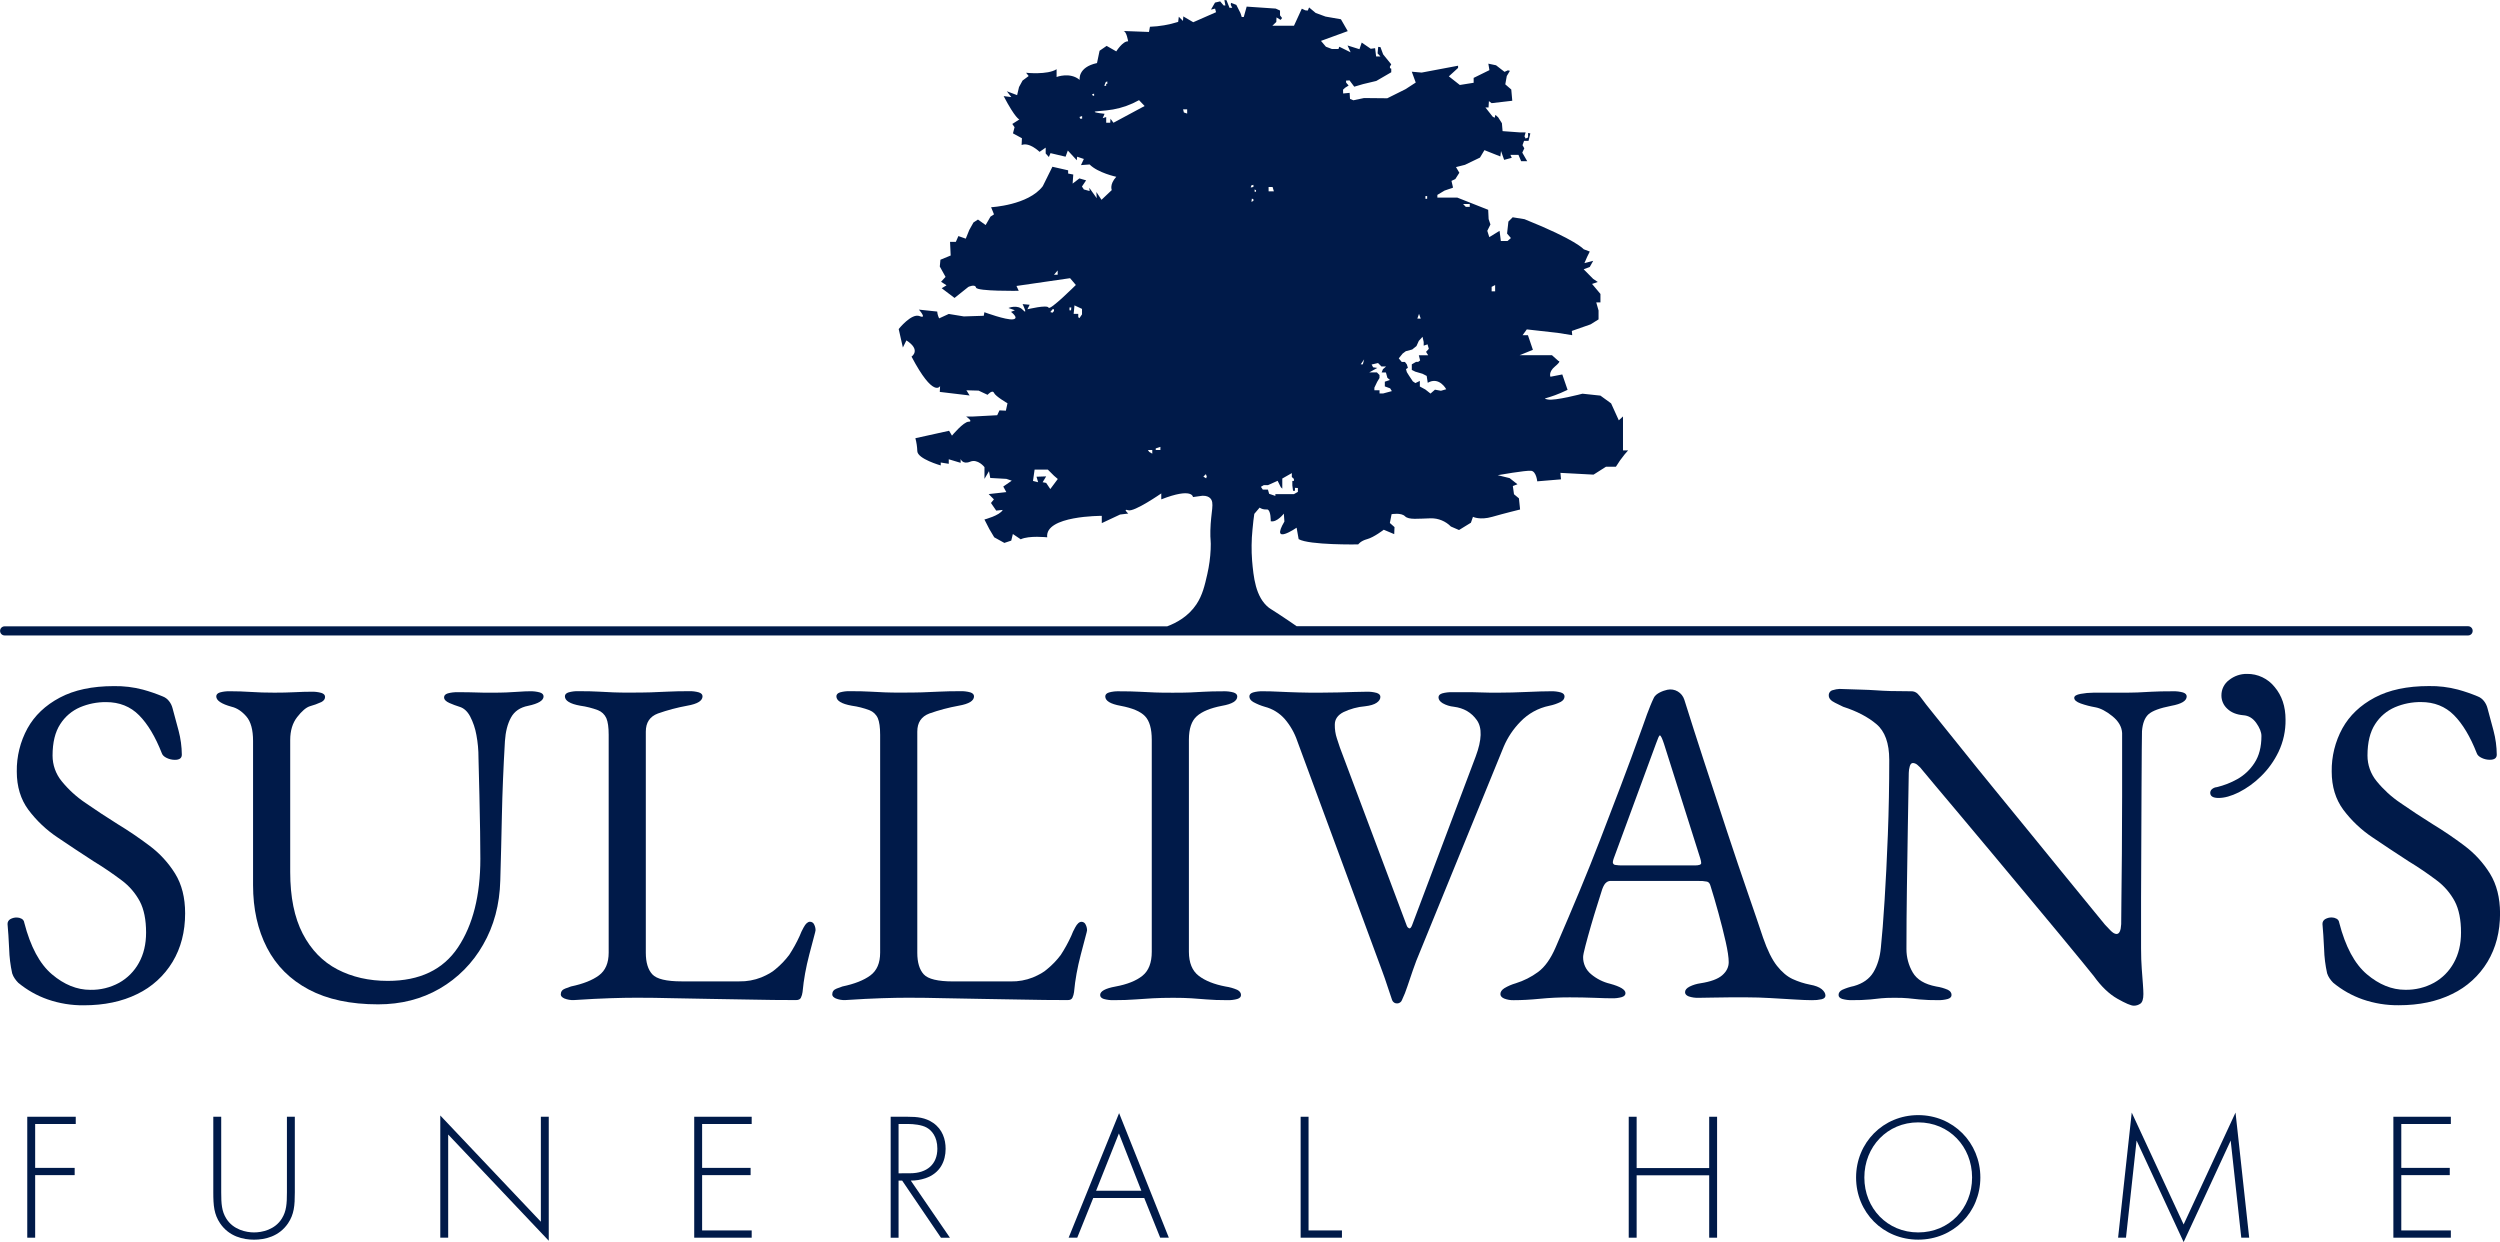 <svg width="157" height="78" viewBox="0 0 157 78" fill="none" xmlns="http://www.w3.org/2000/svg">
<g clip-path="url(#clip0_90_1358)">
<path d="M9.388 53.111C8.735 52.62 8.069 52.167 7.388 51.754C6.667 51.302 5.996 50.86 5.374 50.428C4.808 50.049 4.301 49.587 3.871 49.056C3.501 48.605 3.3 48.036 3.301 47.45C3.301 46.625 3.462 45.967 3.784 45.475C4.083 45.004 4.516 44.636 5.025 44.417C5.543 44.198 6.099 44.088 6.66 44.092C7.497 44.092 8.188 44.367 8.733 44.917C9.278 45.467 9.755 46.263 10.164 47.306C10.203 47.423 10.305 47.522 10.47 47.6C10.63 47.677 10.805 47.718 10.982 47.718C11.274 47.718 11.419 47.609 11.419 47.392C11.414 46.885 11.346 46.38 11.216 45.889C11.079 45.359 10.952 44.888 10.835 44.474C10.794 44.313 10.72 44.162 10.617 44.032C10.515 43.899 10.378 43.796 10.222 43.737C9.818 43.568 9.404 43.425 8.982 43.31C8.386 43.152 7.772 43.078 7.156 43.088C5.795 43.088 4.661 43.329 3.755 43.811C2.849 44.292 2.172 44.936 1.725 45.742C1.272 46.572 1.04 47.507 1.054 48.455C1.054 49.398 1.297 50.199 1.784 50.857C2.295 51.538 2.917 52.127 3.623 52.596C4.363 53.097 5.112 53.593 5.872 54.085C6.485 54.458 7.079 54.861 7.653 55.294C8.119 55.642 8.504 56.09 8.78 56.605C9.043 57.107 9.174 57.761 9.174 58.566C9.174 59.294 9.023 59.927 8.722 60.468C8.433 60.995 8.003 61.429 7.481 61.72C6.925 62.023 6.302 62.175 5.67 62.162C4.833 62.162 4.03 61.837 3.262 61.186C2.493 60.536 1.914 59.455 1.524 57.944C1.518 57.891 1.499 57.84 1.468 57.796C1.438 57.752 1.397 57.717 1.349 57.693C1.259 57.645 1.159 57.62 1.057 57.619C0.914 57.616 0.773 57.652 0.648 57.722C0.594 57.752 0.548 57.797 0.517 57.852C0.486 57.907 0.471 57.969 0.474 58.032C0.512 58.444 0.546 58.965 0.575 59.595C0.59 60.111 0.654 60.624 0.765 61.127C0.802 61.243 0.857 61.353 0.926 61.452C0.991 61.547 1.064 61.636 1.145 61.718C1.696 62.174 2.323 62.529 2.997 62.764C3.725 63.016 4.491 63.141 5.26 63.133C6.545 63.133 7.664 62.897 8.618 62.426C9.537 61.985 10.308 61.283 10.837 60.407C11.363 59.531 11.626 58.514 11.626 57.355C11.626 56.372 11.416 55.542 10.998 54.864C10.575 54.183 10.029 53.588 9.388 53.111Z" fill="#001A49"/>
<path d="M30.337 59.331C31.019 58.152 31.379 56.806 31.418 55.292C31.457 53.937 31.492 52.561 31.52 51.165C31.549 49.769 31.612 48.226 31.71 46.536C31.749 45.947 31.875 45.455 32.09 45.062C32.304 44.669 32.664 44.423 33.17 44.325C33.814 44.188 34.136 43.991 34.136 43.735C34.136 43.618 34.056 43.534 33.903 43.485C33.703 43.431 33.497 43.406 33.29 43.411C33.075 43.411 32.842 43.422 32.589 43.441C32.336 43.459 32.073 43.475 31.801 43.485C31.529 43.496 31.237 43.5 30.925 43.5C30.496 43.5 30.137 43.5 29.845 43.485C29.552 43.471 29.182 43.471 28.735 43.471C28.529 43.465 28.322 43.49 28.122 43.544C27.966 43.593 27.888 43.676 27.888 43.794C27.888 43.932 28 44.05 28.224 44.149C28.428 44.239 28.638 44.318 28.851 44.384C29.125 44.463 29.349 44.665 29.523 44.988C29.713 45.354 29.846 45.747 29.917 46.153C30.007 46.629 30.051 47.113 30.049 47.597C30.067 48.345 30.087 49.127 30.107 49.941C30.128 50.756 30.142 51.518 30.151 52.226C30.16 52.931 30.165 53.5 30.166 53.934C30.166 56.234 29.699 58.087 28.764 59.492C27.83 60.896 26.36 61.599 24.355 61.6C23.167 61.6 22.112 61.359 21.187 60.877C20.263 60.395 19.538 59.648 19.012 58.637C18.487 57.624 18.225 56.332 18.225 54.76V46.477C18.225 45.888 18.37 45.407 18.662 45.033C18.954 44.659 19.216 44.433 19.451 44.355C19.701 44.287 19.945 44.198 20.18 44.09C20.336 44.008 20.414 43.903 20.414 43.764C20.414 43.646 20.334 43.563 20.18 43.514C19.981 43.459 19.774 43.434 19.567 43.44C19.256 43.44 18.901 43.45 18.502 43.47C18.103 43.49 17.679 43.5 17.231 43.499C16.687 43.499 16.195 43.484 15.757 43.454C15.319 43.425 14.876 43.41 14.429 43.41C14.222 43.405 14.015 43.43 13.815 43.484C13.66 43.533 13.581 43.617 13.581 43.734C13.581 43.991 13.904 44.208 14.548 44.385C14.879 44.464 15.185 44.665 15.468 44.989C15.751 45.313 15.892 45.828 15.892 46.534V55.585C15.892 57.079 16.184 58.391 16.767 59.521C17.351 60.651 18.227 61.525 19.396 62.145C20.563 62.764 22.013 63.073 23.746 63.073C25.186 63.073 26.475 62.744 27.612 62.086C28.747 61.429 29.688 60.478 30.337 59.331Z" fill="#001A49"/>
<path d="M50.864 57.886C50.728 57.886 50.596 58.004 50.47 58.239C50.373 58.41 50.29 58.587 50.221 58.77C50.033 59.185 49.813 59.584 49.564 59.965C49.314 60.298 49.025 60.6 48.703 60.864C48.508 61.041 48.211 61.213 47.812 61.38C47.371 61.554 46.9 61.64 46.426 61.63H42.805C41.851 61.63 41.238 61.483 40.966 61.188C40.694 60.893 40.557 60.441 40.557 59.831V45.946C40.557 45.377 40.81 44.997 41.316 44.807C41.915 44.596 42.53 44.433 43.155 44.319C43.487 44.261 43.73 44.182 43.885 44.084C44.04 43.986 44.118 43.868 44.119 43.73C44.119 43.613 44.038 43.529 43.885 43.48C43.685 43.425 43.479 43.4 43.272 43.406C42.747 43.406 42.298 43.417 41.929 43.435C41.56 43.454 41.199 43.469 40.849 43.48C40.499 43.491 40.08 43.495 39.593 43.495C39.165 43.495 38.804 43.495 38.513 43.48C38.221 43.465 37.914 43.456 37.593 43.435C37.272 43.415 36.849 43.406 36.323 43.406C36.116 43.4 35.909 43.425 35.71 43.48C35.553 43.529 35.476 43.613 35.476 43.73C35.476 44.006 35.798 44.203 36.443 44.319C36.822 44.371 37.194 44.465 37.553 44.6C37.786 44.691 37.975 44.871 38.078 45.101C38.176 45.327 38.225 45.676 38.225 46.148V59.826C38.225 60.477 38.02 60.953 37.611 61.256C37.202 61.559 36.617 61.79 35.859 61.949C35.801 61.969 35.679 62.013 35.494 62.082C35.309 62.151 35.217 62.273 35.217 62.451C35.217 62.549 35.29 62.632 35.436 62.701C35.626 62.778 35.83 62.813 36.034 62.805C36.947 62.745 37.711 62.706 38.326 62.687C38.941 62.667 39.491 62.657 39.976 62.657C40.715 62.657 41.465 62.667 42.224 62.687C42.983 62.707 43.777 62.721 44.604 62.731C45.431 62.74 46.292 62.755 47.188 62.775C48.084 62.795 49.018 62.805 49.991 62.805C50.147 62.805 50.249 62.755 50.297 62.657C50.35 62.545 50.385 62.426 50.4 62.303C50.439 61.891 50.493 61.498 50.561 61.123C50.628 60.751 50.716 60.357 50.823 59.945C50.93 59.533 51.052 59.07 51.188 58.562C51.189 58.537 51.194 58.512 51.203 58.488C51.211 58.465 51.216 58.44 51.217 58.415C51.216 58.292 51.186 58.171 51.13 58.061C51.108 58.008 51.071 57.963 51.024 57.932C50.976 57.901 50.92 57.884 50.864 57.886Z" fill="#001A49"/>
<path d="M67.347 62.661C67.399 62.55 67.433 62.43 67.449 62.308C67.487 61.896 67.541 61.502 67.61 61.128C67.678 60.756 67.765 60.362 67.873 59.95C67.98 59.538 68.101 59.075 68.237 58.567C68.239 58.542 68.244 58.517 68.253 58.493C68.261 58.47 68.266 58.445 68.267 58.42C68.266 58.297 68.236 58.176 68.179 58.066C68.158 58.014 68.122 57.968 68.075 57.937C68.028 57.905 67.973 57.889 67.917 57.889C67.78 57.889 67.648 58.007 67.522 58.243C67.426 58.413 67.343 58.59 67.274 58.774C67.085 59.188 66.866 59.587 66.618 59.968C66.368 60.302 66.078 60.604 65.756 60.867C65.561 61.044 65.264 61.216 64.865 61.383C64.424 61.558 63.953 61.643 63.478 61.633H59.853C58.9 61.633 58.286 61.486 58.014 61.191C57.742 60.896 57.606 60.444 57.606 59.834V45.946C57.606 45.377 57.859 44.997 58.365 44.807C58.964 44.596 59.579 44.432 60.205 44.319C60.535 44.261 60.778 44.182 60.934 44.084C61.091 43.986 61.169 43.868 61.168 43.73C61.168 43.613 61.087 43.529 60.934 43.48C60.735 43.425 60.528 43.401 60.321 43.406C59.795 43.406 59.347 43.417 58.978 43.435C58.608 43.454 58.248 43.469 57.898 43.48C57.547 43.491 57.128 43.495 56.642 43.495C56.214 43.495 55.854 43.495 55.561 43.48C55.269 43.465 54.963 43.456 54.642 43.435C54.322 43.415 53.897 43.406 53.372 43.406C53.165 43.4 52.958 43.425 52.758 43.48C52.603 43.529 52.525 43.613 52.525 43.73C52.525 44.006 52.847 44.203 53.492 44.319C53.871 44.371 54.243 44.465 54.601 44.6C54.835 44.691 55.024 44.87 55.127 45.101C55.224 45.327 55.273 45.676 55.273 46.148V59.826C55.273 60.477 55.069 60.953 54.66 61.256C54.251 61.559 53.667 61.79 52.908 61.949C52.849 61.969 52.727 62.013 52.543 62.082C52.359 62.151 52.265 62.273 52.265 62.451C52.265 62.549 52.338 62.632 52.484 62.701C52.674 62.778 52.878 62.813 53.083 62.805C53.996 62.745 54.76 62.706 55.375 62.687C55.991 62.667 56.541 62.657 57.025 62.657C57.765 62.657 58.514 62.667 59.273 62.687C60.033 62.707 60.826 62.721 61.653 62.731C62.48 62.74 63.342 62.755 64.237 62.775C65.132 62.795 66.067 62.805 67.04 62.805C67.196 62.809 67.297 62.76 67.347 62.661Z" fill="#001A49"/>
<path d="M77.698 62.161C77.465 62.06 77.219 61.99 76.968 61.954C76.247 61.817 75.683 61.591 75.276 61.277C74.869 60.962 74.665 60.461 74.663 59.773V46.451C74.663 45.763 74.829 45.272 75.159 44.977C75.49 44.682 76.016 44.465 76.736 44.326C77.067 44.268 77.31 44.189 77.466 44.091C77.623 43.993 77.701 43.875 77.7 43.737C77.7 43.62 77.62 43.536 77.466 43.487C77.267 43.432 77.06 43.407 76.853 43.413C76.328 43.413 75.909 43.423 75.598 43.442C75.287 43.461 74.993 43.476 74.721 43.487C74.449 43.498 74.099 43.502 73.674 43.502C73.225 43.502 72.846 43.502 72.535 43.487C72.224 43.472 71.897 43.462 71.557 43.442C71.217 43.422 70.783 43.413 70.258 43.413C70.051 43.407 69.844 43.432 69.645 43.487C69.488 43.536 69.411 43.62 69.411 43.737C69.411 44.013 69.733 44.21 70.378 44.326C71.117 44.465 71.627 44.681 71.908 44.977C72.189 45.272 72.33 45.764 72.331 46.451V59.773C72.331 60.461 72.136 60.962 71.747 61.277C71.358 61.591 70.794 61.817 70.055 61.954C69.411 62.072 69.089 62.249 69.089 62.485C69.089 62.603 69.169 62.687 69.323 62.736C69.522 62.791 69.729 62.816 69.936 62.81C70.461 62.81 70.913 62.795 71.294 62.765C71.673 62.736 72.042 62.711 72.403 62.692C72.764 62.673 73.186 62.662 73.673 62.662C74.121 62.662 74.5 62.672 74.811 62.692C75.123 62.711 75.449 62.736 75.79 62.765C76.132 62.794 76.564 62.81 77.089 62.81C77.296 62.815 77.503 62.791 77.703 62.736C77.858 62.687 77.936 62.603 77.936 62.485C77.933 62.348 77.853 62.239 77.698 62.161Z" fill="#001A49"/>
<path d="M95.479 45.327C95.968 44.815 96.599 44.465 97.289 44.324C97.543 44.274 97.788 44.19 98.02 44.075C98.175 43.986 98.253 43.873 98.253 43.735C98.253 43.617 98.172 43.534 98.02 43.485C97.82 43.43 97.613 43.405 97.406 43.411C97.037 43.411 96.531 43.426 95.888 43.455C95.245 43.484 94.641 43.499 94.078 43.5C93.708 43.5 93.353 43.5 93.012 43.485C92.671 43.47 92.345 43.47 92.034 43.47H91.184C90.977 43.465 90.77 43.489 90.57 43.544C90.415 43.593 90.338 43.676 90.338 43.794C90.338 43.931 90.424 44.055 90.6 44.163C90.816 44.285 91.055 44.36 91.301 44.384C91.924 44.463 92.406 44.743 92.746 45.225C93.087 45.706 93.062 46.468 92.673 47.509L88.672 58.122C88.614 58.26 88.556 58.319 88.498 58.299C88.465 58.285 88.435 58.265 88.41 58.24C88.385 58.215 88.365 58.185 88.352 58.152L84.147 46.949C84.107 46.811 84.045 46.624 83.957 46.374C83.864 46.094 83.82 45.8 83.826 45.504C83.826 45.17 84.006 44.91 84.366 44.723C84.793 44.518 85.253 44.393 85.724 44.354C86.054 44.315 86.298 44.242 86.454 44.133C86.61 44.025 86.688 43.902 86.688 43.765C86.688 43.647 86.607 43.564 86.454 43.514C86.254 43.46 86.048 43.435 85.841 43.44C85.646 43.44 85.388 43.445 85.067 43.455C84.745 43.465 84.395 43.474 84.02 43.485C83.644 43.495 83.255 43.5 82.866 43.5C82.418 43.5 81.98 43.5 81.552 43.485C81.124 43.47 80.72 43.461 80.344 43.44C79.968 43.42 79.619 43.411 79.307 43.411C79.1 43.405 78.894 43.43 78.694 43.485C78.538 43.534 78.461 43.617 78.461 43.735C78.461 43.873 78.541 43.991 78.709 44.089C78.936 44.213 79.176 44.312 79.424 44.384C79.909 44.508 80.346 44.775 80.68 45.151C81.028 45.556 81.296 46.025 81.468 46.533L86.812 61.01C86.908 61.266 87.016 61.576 87.134 61.94C87.251 62.303 87.348 62.591 87.426 62.809C87.451 62.874 87.496 62.929 87.554 62.966C87.612 63.003 87.68 63.02 87.749 63.015C87.811 63.014 87.872 62.993 87.923 62.957C87.977 62.922 88.019 62.87 88.04 62.809C88.177 62.523 88.294 62.227 88.391 61.925C88.508 61.571 88.62 61.241 88.726 60.937C88.833 60.633 88.906 60.432 88.945 60.333L94.434 46.889C94.682 46.307 95.037 45.777 95.479 45.327Z" fill="#001A49"/>
<path d="M114.4 62.117C114.243 61.989 114 61.896 113.67 61.837C113.292 61.763 112.925 61.644 112.575 61.483C112.234 61.325 111.908 61.051 111.596 60.658C111.285 60.264 110.993 59.675 110.721 58.889C110.487 58.184 110.171 57.255 109.772 56.103C109.373 54.951 108.935 53.654 108.458 52.211C107.981 50.767 107.489 49.268 106.983 47.715C106.566 46.437 106.164 45.179 105.775 43.941C105.706 43.723 105.559 43.538 105.363 43.423C105.167 43.307 104.936 43.269 104.714 43.316C104.439 43.374 103.995 43.548 103.87 43.804C103.576 44.397 103.234 45.414 103.16 45.623C102.673 46.979 102.211 48.232 101.773 49.383C101.335 50.533 100.911 51.639 100.503 52.699C100.094 53.761 99.661 54.842 99.203 55.942C98.746 57.042 98.245 58.221 97.7 59.48C97.388 60.207 97.019 60.728 96.59 61.042C96.165 61.355 95.691 61.594 95.188 61.75C94.938 61.822 94.698 61.925 94.474 62.059C94.308 62.167 94.225 62.29 94.225 62.428C94.225 62.545 94.303 62.639 94.459 62.708C94.655 62.784 94.863 62.819 95.072 62.811C95.559 62.811 96.104 62.782 96.707 62.723C97.31 62.663 97.933 62.634 98.576 62.634C99.121 62.634 99.637 62.644 100.123 62.663C100.609 62.683 100.979 62.693 101.233 62.693C101.44 62.699 101.646 62.674 101.846 62.619C102.002 62.571 102.08 62.487 102.08 62.369C102.08 62.152 101.757 61.955 101.113 61.779C100.673 61.675 100.263 61.468 99.916 61.175C99.758 61.045 99.631 60.881 99.545 60.695C99.459 60.508 99.416 60.304 99.42 60.099C99.42 60 99.467 59.765 99.566 59.391C99.664 59.018 99.779 58.595 99.916 58.124C100.053 57.653 100.188 57.205 100.324 56.782C100.454 56.381 100.548 56.081 100.607 55.883C100.614 55.863 100.62 55.843 100.627 55.823C100.702 55.624 100.782 55.492 100.869 55.426C100.938 55.365 101.025 55.329 101.117 55.323H106.636C106.826 55.316 107.017 55.33 107.205 55.367C107.312 55.396 107.385 55.49 107.424 55.648C107.579 56.139 107.745 56.704 107.92 57.343C108.095 57.981 108.246 58.581 108.373 59.141C108.499 59.7 108.563 60.128 108.563 60.422C108.563 60.737 108.426 61.012 108.153 61.249C107.881 61.485 107.424 61.652 106.784 61.75C106.551 61.783 106.324 61.852 106.112 61.956C105.917 62.055 105.821 62.172 105.821 62.309C105.821 62.428 105.901 62.516 106.054 62.575C106.252 62.641 106.459 62.67 106.667 62.663C106.901 62.663 107.183 62.658 107.514 62.649C107.845 62.639 108.205 62.634 108.594 62.634H109.733C110.18 62.634 110.666 62.649 111.193 62.679C111.719 62.709 112.216 62.738 112.682 62.767C113.148 62.796 113.518 62.811 113.791 62.811C113.997 62.816 114.203 62.796 114.404 62.752C114.56 62.712 114.638 62.634 114.638 62.516C114.635 62.379 114.555 62.246 114.4 62.117ZM106.425 54.349H101.898C101.747 54.352 101.596 54.342 101.447 54.319C101.424 54.318 101.403 54.313 101.383 54.303C101.362 54.294 101.344 54.281 101.329 54.264C101.314 54.248 101.303 54.229 101.295 54.208C101.288 54.187 101.284 54.164 101.285 54.142C101.295 54.061 101.315 53.982 101.344 53.906L104.003 46.684C104.119 46.35 104.197 46.183 104.236 46.182C104.295 46.182 104.382 46.359 104.499 46.713L106.777 53.906C106.795 53.959 106.809 54.014 106.82 54.069C106.829 54.112 106.834 54.157 106.835 54.201C106.837 54.3 106.701 54.349 106.429 54.349H106.425Z" fill="#001A49"/>
<path d="M134.415 63.03C134.541 62.942 134.605 62.74 134.605 62.426C134.605 62.289 134.595 62.087 134.576 61.821C134.557 61.556 134.532 61.23 134.503 60.845C134.474 60.462 134.459 60.035 134.459 59.563V56.423C134.459 55.255 134.464 54.081 134.474 52.901C134.483 51.721 134.488 50.62 134.488 49.599C134.488 48.577 134.493 47.732 134.503 47.064C134.512 46.395 134.517 46.012 134.517 45.914C134.556 45.422 134.692 45.07 134.926 44.856C135.161 44.643 135.637 44.466 136.357 44.325C137.002 44.208 137.324 44.012 137.324 43.736C137.324 43.618 137.243 43.535 137.09 43.486C136.89 43.431 136.684 43.406 136.477 43.412C135.893 43.412 135.44 43.422 135.119 43.441C134.798 43.46 134.501 43.475 134.233 43.486C133.965 43.496 133.588 43.501 133.123 43.501H131.459C131.194 43.502 130.93 43.526 130.67 43.574C130.398 43.623 130.262 43.706 130.262 43.825C130.262 43.963 130.398 44.081 130.67 44.179C130.965 44.283 131.268 44.362 131.575 44.415C131.907 44.473 132.267 44.66 132.656 44.974C133.044 45.289 133.249 45.642 133.269 46.036V50.016C133.269 51.312 133.264 52.516 133.254 53.627C133.244 54.738 133.235 55.682 133.225 56.458C133.215 57.233 133.211 57.759 133.211 58.035C133.191 58.447 133.094 58.653 132.919 58.654C132.802 58.654 132.67 58.572 132.524 58.418C132.379 58.263 132.267 58.143 132.188 58.064C132.111 57.965 131.853 57.651 131.415 57.12C130.977 56.59 130.427 55.917 129.765 55.101C129.103 54.288 128.383 53.403 127.604 52.448L125.268 49.588C124.489 48.635 123.773 47.75 123.122 46.934C122.471 46.118 121.926 45.441 121.487 44.901C121.049 44.359 120.791 44.029 120.713 43.913C120.625 43.787 120.528 43.669 120.421 43.56C120.366 43.509 120.302 43.469 120.231 43.444C120.161 43.418 120.086 43.407 120.012 43.412C119.487 43.412 119.059 43.407 118.728 43.397C118.396 43.388 118.095 43.373 117.822 43.352C117.55 43.332 117.238 43.319 116.888 43.309C116.538 43.298 116.082 43.284 115.519 43.265C115.38 43.272 115.242 43.296 115.109 43.339C115.032 43.353 114.963 43.395 114.915 43.458C114.866 43.52 114.842 43.598 114.847 43.677C114.847 43.854 114.978 44.007 115.241 44.134C115.503 44.261 115.673 44.345 115.751 44.385C116.608 44.661 117.304 45.024 117.839 45.475C118.375 45.926 118.643 46.673 118.645 47.716C118.645 49.328 118.616 50.895 118.557 52.419C118.499 53.942 118.43 55.317 118.352 56.545C118.275 57.773 118.197 58.761 118.119 59.508C118.061 60.118 117.905 60.633 117.652 61.054C117.398 61.474 116.989 61.764 116.426 61.923C116.175 61.975 115.93 62.054 115.696 62.159C115.539 62.24 115.462 62.346 115.462 62.484C115.462 62.602 115.543 62.686 115.696 62.735C115.895 62.789 116.102 62.815 116.309 62.809C116.699 62.814 117.088 62.799 117.477 62.764C117.73 62.735 117.954 62.71 118.149 62.691C118.344 62.672 118.616 62.661 118.966 62.661C119.335 62.661 119.623 62.67 119.827 62.691C120.032 62.711 120.266 62.735 120.528 62.764C120.921 62.799 121.316 62.814 121.711 62.809C121.918 62.814 122.124 62.789 122.324 62.735C122.479 62.686 122.557 62.602 122.557 62.484C122.557 62.346 122.479 62.238 122.324 62.159C122.091 62.058 121.845 61.989 121.594 61.952C120.874 61.815 120.382 61.52 120.119 61.068C119.858 60.622 119.722 60.113 119.725 59.594C119.725 58.376 119.735 57.099 119.754 55.761C119.773 54.424 119.793 53.127 119.813 51.87C119.832 50.613 119.852 49.502 119.871 48.536C119.873 48.401 119.893 48.267 119.93 48.138C119.968 47.991 120.036 47.917 120.134 47.917C120.23 47.924 120.321 47.96 120.396 48.02C120.529 48.126 120.647 48.25 120.747 48.389C120.844 48.506 121.102 48.816 121.521 49.317C121.94 49.819 122.46 50.438 123.083 51.174C123.706 51.911 124.377 52.712 125.096 53.577C125.816 54.442 126.536 55.306 127.258 56.171L129.258 58.574C129.871 59.311 130.377 59.925 130.775 60.416C131.174 60.907 131.413 61.202 131.492 61.301C131.959 61.952 132.45 62.423 132.966 62.716C133.481 63.009 133.827 63.156 134.002 63.158C134.15 63.159 134.294 63.114 134.415 63.03Z" fill="#001A49"/>
<path d="M141.116 42.321C140.708 42.313 140.31 42.449 139.989 42.704C139.837 42.816 139.713 42.962 139.629 43.132C139.545 43.302 139.503 43.49 139.505 43.68C139.505 43.835 139.538 43.989 139.601 44.132C139.664 44.274 139.755 44.401 139.87 44.505C140.112 44.742 140.449 44.879 140.878 44.917C141.209 44.938 141.481 45.101 141.696 45.406C141.91 45.71 142.017 45.981 142.018 46.219C142.018 46.907 141.872 47.472 141.58 47.914C141.308 48.337 140.937 48.687 140.5 48.931C140.095 49.158 139.662 49.327 139.211 49.433C139.097 49.443 138.99 49.489 138.904 49.566C138.873 49.593 138.848 49.627 138.83 49.666C138.813 49.704 138.803 49.745 138.802 49.787C138.802 50.003 138.978 50.112 139.328 50.112C139.697 50.112 140.12 49.994 140.598 49.758C141.108 49.498 141.576 49.16 141.985 48.756C142.442 48.312 142.818 47.788 143.094 47.211C143.393 46.581 143.543 45.89 143.532 45.192C143.532 44.366 143.304 43.683 142.847 43.143C142.639 42.882 142.375 42.673 142.075 42.531C141.775 42.388 141.448 42.316 141.116 42.321Z" fill="#001A49"/>
<path d="M156.372 54.864C155.95 54.184 155.406 53.589 154.766 53.111C154.114 52.62 153.447 52.167 152.766 51.754C152.045 51.302 151.374 50.86 150.752 50.428C150.186 50.048 149.679 49.584 149.248 49.053C148.878 48.601 148.677 48.033 148.678 47.447C148.678 46.622 148.839 45.963 149.161 45.471C149.461 45.001 149.893 44.633 150.403 44.414C150.92 44.195 151.477 44.084 152.038 44.089C152.874 44.089 153.565 44.364 154.111 44.913C154.656 45.463 155.133 46.259 155.541 47.302C155.58 47.419 155.682 47.518 155.848 47.596C156.008 47.674 156.182 47.714 156.359 47.714C156.652 47.714 156.798 47.606 156.797 47.389C156.792 46.881 156.723 46.376 156.593 45.886C156.456 45.356 156.33 44.884 156.213 44.471C156.171 44.31 156.097 44.159 155.994 44.028C155.892 43.895 155.756 43.793 155.6 43.733C155.196 43.564 154.781 43.421 154.359 43.306C153.763 43.149 153.15 43.074 152.534 43.085C151.171 43.085 150.037 43.326 149.132 43.807C148.227 44.289 147.551 44.933 147.103 45.739C146.649 46.569 146.418 47.504 146.431 48.451C146.431 49.395 146.675 50.196 147.161 50.854C147.672 51.535 148.294 52.123 149.001 52.593C149.741 53.094 150.49 53.59 151.249 54.082C151.863 54.455 152.457 54.858 153.03 55.291C153.497 55.639 153.882 56.087 154.158 56.602C154.421 57.104 154.552 57.757 154.552 58.562C154.552 59.29 154.401 59.924 154.099 60.464C153.811 60.991 153.38 61.426 152.858 61.717C152.303 62.019 151.679 62.172 151.048 62.159C150.211 62.159 149.408 61.834 148.639 61.183C147.87 60.532 147.291 59.452 146.902 57.94C146.896 57.887 146.876 57.836 146.846 57.792C146.815 57.749 146.774 57.713 146.726 57.69C146.636 57.642 146.536 57.617 146.435 57.616C146.292 57.613 146.151 57.648 146.026 57.719C145.971 57.749 145.926 57.794 145.894 57.849C145.863 57.903 145.848 57.966 145.851 58.029C145.889 58.441 145.923 58.962 145.953 59.591C145.967 60.107 146.031 60.62 146.143 61.124C146.18 61.24 146.235 61.349 146.304 61.449C146.369 61.544 146.442 61.633 146.523 61.714C147.075 62.171 147.702 62.525 148.376 62.761C149.104 63.013 149.87 63.137 150.64 63.129C151.924 63.129 153.043 62.894 153.997 62.422C154.916 61.982 155.687 61.28 156.216 60.403C156.742 59.528 157.004 58.511 157.004 57.352C156.999 56.374 156.789 55.545 156.372 54.864Z" fill="#001A49"/>
<path d="M1.712 77.727H2.208V73.798H4.689V73.343H2.208V70.587H4.757V70.132H1.712V77.727Z" fill="#001A49"/>
<path d="M18.019 74.88C18.019 75.597 17.985 76.064 17.703 76.52C17.264 77.237 16.44 77.396 15.955 77.396C15.47 77.396 14.647 77.234 14.207 76.52C13.925 76.064 13.892 75.597 13.892 74.88V70.132H13.395V74.88C13.395 75.711 13.441 76.258 13.824 76.827C14.388 77.658 15.279 77.852 15.955 77.852C16.632 77.852 17.523 77.658 18.087 76.827C18.47 76.258 18.515 75.711 18.515 74.88V70.132H18.019V74.88Z" fill="#001A49"/>
<path d="M33.966 76.725L27.65 70.052V77.727H28.146V71.248L34.462 77.919V70.132H33.966V76.725Z" fill="#001A49"/>
<path d="M43.597 77.727H47.206V77.271H44.093V73.798H47.138V73.343H44.093V70.587H47.206V70.132H43.597V77.727Z" fill="#001A49"/>
<path d="M58.121 73.992C59.057 73.673 59.385 72.899 59.385 72.147C59.385 71.555 59.193 70.927 58.606 70.52C58.11 70.179 57.591 70.133 57.016 70.133H55.934V77.728H56.43V74.141H56.655L59.091 77.728H59.655L57.197 74.141C57.511 74.143 57.823 74.092 58.121 73.992ZM56.43 73.684V70.587H57.05C57.343 70.587 57.885 70.633 58.2 70.815C58.494 70.978 58.866 71.373 58.866 72.136C58.866 73.112 58.221 73.681 57.152 73.681L56.43 73.684Z" fill="#001A49"/>
<path d="M67.11 77.727H67.651L68.655 75.233H71.858L72.861 77.727H73.403L70.279 69.904L67.11 77.727ZM68.835 74.778L70.267 71.18L71.677 74.778H68.835Z" fill="#001A49"/>
<path d="M82.177 70.132H81.68V77.727H84.274V77.271H82.177V70.132Z" fill="#001A49"/>
<path d="M107.337 73.354H102.781V70.132H102.284V77.727H102.781V73.809H107.337V77.727H107.833V70.132H107.337V73.354Z" fill="#001A49"/>
<path d="M120.464 70.029C118.265 70.029 116.562 71.76 116.562 73.946C116.562 76.132 118.253 77.85 120.464 77.85C122.674 77.85 124.366 76.131 124.366 73.946C124.366 71.762 122.663 70.029 120.464 70.029ZM120.464 77.396C118.524 77.396 117.081 75.882 117.081 73.946C117.081 72.011 118.524 70.485 120.464 70.485C122.404 70.485 123.847 71.999 123.847 73.946C123.847 75.893 122.404 77.396 120.464 77.396Z" fill="#001A49"/>
<path d="M137.132 76.896L133.873 69.87L133.016 77.727H133.512L134.177 71.627L137.132 78.003C137.143 78.003 140.087 71.627 140.087 71.627L140.752 77.727H141.249L140.391 69.87L137.132 76.896Z" fill="#001A49"/>
<path d="M150.304 77.727H153.913V77.271H150.801V73.798H153.845V73.343H150.801V70.587H153.913V70.132H150.304V77.727Z" fill="#001A49"/>
<path d="M155.283 39.613C155.283 39.537 155.253 39.464 155.2 39.411C155.146 39.357 155.074 39.327 154.999 39.327H81.431C81.152 39.133 80.765 38.869 80.297 38.562C79.737 38.195 79.77 38.232 79.689 38.168C78.834 37.498 78.722 36.211 78.632 35.211C78.583 34.561 78.591 33.908 78.656 33.259C78.689 32.853 78.736 32.51 78.77 32.271C78.88 32.14 78.991 32.009 79.103 31.879C79.223 31.96 79.366 32.001 79.511 31.994C79.538 31.989 79.565 31.989 79.592 31.994C79.819 32.054 79.803 32.734 79.803 32.734C80.187 32.826 80.625 32.255 80.625 32.255L80.661 32.752C79.749 34.297 81.427 33.139 81.427 33.139L81.555 33.857C82.212 34.244 85.296 34.189 85.296 34.189C85.296 34.189 85.442 33.968 85.86 33.857C86.278 33.746 86.9 33.267 86.9 33.267L87.557 33.544L87.575 33.102L87.283 32.844L87.392 32.291C87.392 32.291 87.995 32.181 88.232 32.42C88.469 32.659 89.071 32.568 89.856 32.549C90.089 32.546 90.321 32.589 90.537 32.678C90.754 32.767 90.95 32.898 91.115 33.065L91.626 33.286L92.374 32.826L92.502 32.457C92.502 32.457 92.939 32.679 93.71 32.457C94.481 32.236 95.462 31.996 95.462 31.996L95.389 31.297L95.079 31.039L95.006 30.523L95.297 30.412L94.805 30.026L94.057 29.841C94.057 29.841 95.829 29.528 96.155 29.565C96.481 29.603 96.538 30.228 96.538 30.228L98.031 30.103L97.995 29.696L100.075 29.807L100.859 29.309H101.48C101.644 29.038 101.827 28.78 102.027 28.536C102.1 28.447 102.173 28.362 102.247 28.283H101.924V26.153L101.661 26.397L101.178 25.333L100.507 24.845L99.379 24.724C99.379 24.724 97.653 25.184 97.197 25.087C96.742 24.99 97.198 25.087 98.444 24.482L98.112 23.515L97.368 23.66C97.368 23.66 97.225 23.37 97.657 23.01C98.088 22.65 97.872 22.671 97.872 22.671L97.465 22.308H95.427L96.266 21.969L95.954 21.05H95.619L95.883 20.686L97.824 20.904L98.735 21.05L98.711 20.783L99.886 20.371L100.389 20.058V19.5L100.245 18.992H100.508V18.46L99.981 17.831L100.341 17.709L100.053 17.516L99.454 16.911L99.837 16.766L100.053 16.379L99.502 16.524L99.67 16.137L99.837 15.798L99.454 15.652C99.454 15.652 98.999 15.072 95.739 13.765L94.996 13.645L94.728 13.914L94.644 14.666L94.886 14.95L94.674 15.134H94.253L94.173 14.496L93.528 14.893L93.402 14.496L93.599 14.098L93.486 13.758L93.458 13.176L91.518 12.409H90.267V12.239L90.717 11.969L91.251 11.784L91.153 11.359L91.394 11.245L91.647 10.848L91.436 10.493L92 10.351L92.942 9.897L93.223 9.429L94.222 9.826L94.264 9.485L94.46 10.039L94.939 9.911L94.854 9.727H95.36L95.528 10.124H95.909L95.599 9.585L95.726 9.315L95.613 9.117L95.711 8.847H95.992L96.105 8.378L95.964 8.35V8.631L95.809 8.703L95.739 8.56L95.809 8.316H95.473L94.362 8.235L94.32 7.738L94.084 7.366L93.912 7.215L93.864 7.397L93.739 7.326L93.283 6.747H93.48L93.503 6.351L93.676 6.478L94.971 6.327L94.908 5.622L94.532 5.297L94.626 4.774L94.822 4.448L94.696 4.417L94.484 4.512L93.951 4.099L93.468 3.998L93.536 4.404L92.545 4.892V5.198L91.677 5.337L90.988 4.795L91.567 4.266V4.127L89.28 4.558L88.66 4.503L88.908 5.184L88.264 5.602L87.121 6.171L85.66 6.157L84.992 6.298L84.78 6.211L84.757 5.831L84.35 5.871L84.342 5.633L84.468 5.514L84.694 5.372L84.538 5.191L84.529 5.064L84.749 5.048L85.047 5.444L85.603 5.281L86.432 5.083L87.371 4.538V4.316L87.291 4.277L87.284 4.19L87.369 4.04L86.861 3.414L86.692 2.957L86.551 2.944L86.512 3.351L86.692 3.547H86.421L86.356 3.025L86.085 3.064L85.516 2.673L85.374 3.09L84.625 2.855L84.819 3.286L84.107 2.934L84.056 3.077H83.642L83.267 2.934L82.957 2.568L84.638 1.955L84.21 1.21L83.244 1.041L82.624 0.813L82.21 0.467L82.129 0.662L81.974 0.649L81.754 0.545L81.263 1.615H79.906L80.152 1.38L80.165 1.093L80.424 1.25L80.514 1.132L80.385 0.963V0.662L80.114 0.539L78.291 0.415L78.109 1.066H77.981L77.9 0.818L77.641 0.306L77.305 0.178L77.293 0.306L77.384 0.491H77.214L77.021 0.008H76.891L76.956 0.345H76.846L76.626 0.086L76.303 0.163L76.049 0.604L76.307 0.541L76.368 0.766L74.936 1.396L74.312 1.03L74.291 1.315L74.029 1.05L73.989 1.375C73.414 1.556 72.818 1.659 72.217 1.681L72.156 2.007L70.545 1.946C70.747 1.946 70.847 2.596 70.847 2.596C70.505 2.576 70.102 3.227 70.102 3.227L69.497 2.882L69.053 3.187L68.892 3.96C67.663 4.225 67.804 5.018 67.804 5.018C67.199 4.508 66.354 4.835 66.354 4.835V4.347C65.79 4.713 64.439 4.57 64.439 4.57L64.6 4.774L64.217 5.059L63.995 5.466L63.875 5.975L63.23 5.731L63.512 6.097L63.029 6.036C63.775 7.46 64.016 7.5 64.016 7.5L63.573 7.785L63.714 7.989L63.614 8.375L64.177 8.681L64.157 9.108C64.641 8.904 65.285 9.536 65.285 9.536L65.669 9.27V9.637L65.87 9.861L65.971 9.617L66.918 9.841L67.059 9.453L67.623 10.064L67.643 9.841L68.066 9.983L67.885 10.369L68.428 10.329C68.953 10.858 70.102 11.102 70.102 11.102C69.658 11.59 69.82 11.937 69.82 11.937L69.175 12.547L68.853 12.059L68.873 12.446L68.409 11.795L68.429 11.998L68.067 11.897L67.946 11.714L68.208 11.326L67.785 11.204L67.361 11.53L67.401 10.96L67.079 10.899V10.696L66.091 10.472L65.487 11.692C64.58 12.892 62.242 13.014 62.242 13.014L62.423 13.462L62.202 13.605L61.899 14.133L61.416 13.788L61.134 13.971L60.872 14.439L60.65 14.988L60.187 14.825L60.026 15.191H59.663L59.703 16.046L59.059 16.311L59.019 16.738L59.381 17.389L59.099 17.694L59.442 17.918L59.14 18.101L59.945 18.711L60.812 18.019C60.812 18.019 61.235 17.816 61.295 18.06C61.356 18.304 63.976 18.263 63.976 18.263L63.835 17.958L67.201 17.47L67.564 17.897C67.564 17.897 65.931 19.524 65.851 19.321C65.77 19.119 64.52 19.424 64.52 19.424L64.662 19.138L64.218 19.098C64.218 19.098 64.581 19.83 64.238 19.465C63.895 19.099 63.331 19.342 63.331 19.342L63.734 19.485L63.492 19.587C63.492 19.587 64.037 19.993 63.614 20.054C63.191 20.115 61.82 19.607 61.82 19.607L61.779 19.831L60.529 19.871L59.582 19.716L58.978 19.993C58.911 19.86 58.87 19.715 58.857 19.566L57.707 19.444C57.707 19.444 58.252 20.054 57.748 19.851C57.245 19.648 56.438 20.664 56.438 20.664L56.7 21.824L56.922 21.377C57.869 21.987 57.244 22.394 57.244 22.394C58.635 25.039 59.038 24.245 59.038 24.245L59.018 24.612L60.892 24.836L60.691 24.51L61.456 24.531L62.02 24.795C62.02 24.795 62.322 24.449 62.423 24.673C62.524 24.897 63.27 25.324 63.27 25.324L63.169 25.791L62.766 25.771L62.625 26.076L61.113 26.157H60.67C60.67 26.157 61.154 26.483 60.831 26.483C60.509 26.483 59.784 27.358 59.784 27.358L59.602 27.052L57.486 27.52C57.558 27.786 57.598 28.059 57.607 28.334C57.627 28.822 59.078 29.229 59.078 29.229V29.046L59.582 29.127V28.842L60.328 29.066V28.822C60.328 28.822 60.45 29.193 60.928 28.994C61.406 28.796 61.825 29.335 61.825 29.335V30.073L62.109 29.59L62.189 30.016L63.202 30.073L63.539 30.187L63.005 30.555L63.197 30.904L62.089 31.028L62.417 31.36L62.233 31.588L62.561 32.065L62.972 32.023C62.787 32.375 61.822 32.624 61.822 32.624L62.13 33.225L62.438 33.743L63.074 34.095L63.506 33.951L63.608 33.536L64.101 33.868C64.614 33.619 65.764 33.743 65.764 33.743C65.603 32.375 69.192 32.396 69.192 32.396V32.852L70.341 32.313L70.855 32.251C70.855 32.251 70.485 31.92 70.855 32.044C71.224 32.169 72.928 30.987 72.928 30.987V31.36C74.898 30.593 74.919 31.215 74.919 31.215L75.515 31.133C75.772 31.127 75.909 31.204 75.988 31.276C76.3 31.561 76.039 32.099 76.011 33.325C75.996 33.929 76.058 33.901 76.03 34.493C76.007 35.017 75.936 35.538 75.82 36.05C75.659 36.761 75.516 37.38 75.135 37.951C74.625 38.718 73.873 39.119 73.299 39.334H0.288C0.25 39.334 0.214 39.341 0.179 39.356C0.145 39.37 0.114 39.391 0.087 39.418C0.061 39.444 0.04 39.476 0.026 39.511C0.012 39.546 0.005 39.583 0.005 39.62C0.005 39.696 0.035 39.769 0.088 39.822C0.141 39.876 0.213 39.906 0.288 39.906H154.999C155.037 39.906 155.074 39.898 155.109 39.883C155.144 39.869 155.175 39.847 155.202 39.82C155.228 39.792 155.249 39.76 155.263 39.725C155.277 39.689 155.283 39.651 155.283 39.613ZM93.675 18.013L93.894 17.902V18.297H93.675V18.013ZM92.3 12.813V12.99H92.051L91.883 12.813H92.3ZM89.517 12.396V12.315H89.625V12.484H89.517V12.396ZM89.115 19.71L89.222 20.008H89.009L89.115 19.71ZM88.084 22.205L88.284 22.056L88.687 21.948L88.954 21.733L89.101 21.408L89.335 21.151L89.408 21.477V21.706L89.65 21.625L89.73 21.908L89.556 22.096L89.69 22.312H89.103L89.183 22.637L89.063 22.725H88.929L88.661 22.88V23.23L88.875 23.338L89.335 23.473L89.596 23.608L89.662 24.039C90.387 23.621 90.823 24.445 90.823 24.445L90.49 24.54L90.116 24.472L89.836 24.716L89.513 24.461L89.166 24.272V23.922L88.886 24.057L88.725 23.948L88.483 23.585L88.349 23.369L88.296 23.181L88.416 23.099L88.349 22.884L88.229 22.729H88.029L87.842 22.506L88.084 22.205ZM86.232 23.067L86.138 22.892L86.541 22.798L86.754 23.013H87.048L86.848 23.188L86.767 23.39H87.035L87.128 23.727L87.289 23.862L86.967 23.97V24.266L87.301 24.388L87.408 24.562L86.86 24.71H86.634V24.509H86.311V24.346L86.485 23.983L86.632 23.739V23.551L86.471 23.388H85.987L86.495 23.105L86.232 23.067ZM85.668 22.568L85.587 22.878H85.454L85.668 22.568ZM79.667 11.745H79.919L79.999 12.015H79.669L79.667 11.745ZM79.362 30.468H79.626L80.235 30.194L80.431 30.589L80.528 30.688V30.051L81.127 29.711V29.955L81.257 30.075V30.202H81.159V30.482L81.203 30.822H81.323V30.636L81.507 30.646V30.89L81.257 31.033H80.093V31.143L79.702 31.011L79.626 30.748H79.304L79.185 30.572L79.362 30.468ZM78.79 11.898L78.878 11.947V12.04H78.79V11.898ZM67.96 7.454H67.831L67.795 7.345L67.956 7.287L67.96 7.454ZM66.421 17.252H66.191L66.421 16.985V17.252ZM66.099 19.42H66.191V19.53L66.099 19.637L65.959 19.598L66.099 19.42ZM65.959 30.713L65.699 30.326L65.477 30.284L65.699 29.917L65.093 29.938L65.194 30.284L64.872 30.203L64.973 29.489H65.802L66.192 29.877L66.429 30.081L65.959 30.713ZM67.26 19.489H67.163V19.308H67.279L67.26 19.489ZM67.95 19.744L67.863 19.868L67.79 19.979L67.714 19.92V19.711H67.425L67.477 19.177L67.95 19.398V19.744ZM69.442 5.15L69.54 5.114V5.266H69.468V5.39H69.346L69.442 5.15ZM68.71 6.029L68.594 5.977V5.912L68.71 5.883V6.029ZM69.925 7.709L69.739 7.454L69.722 7.709H69.469V7.352L69.249 7.42L69.368 7.147C68.868 7.091 68.745 7.052 68.746 7.025C68.746 6.969 69.31 6.979 69.894 6.876C70.468 6.774 71.021 6.576 71.531 6.29L71.882 6.657L69.925 7.709ZM72.363 28.491L72.167 28.376L72.09 28.261H72.363V28.491ZM72.873 28.261H72.58V28.161L72.873 28.063V28.261ZM74.554 7.133L74.347 7.063L74.297 6.864H74.554V7.133ZM75.744 30.039L75.57 29.93L75.731 29.776L75.786 29.93L75.744 30.039ZM78.715 12.615L78.588 12.677L78.618 12.473L78.715 12.513V12.615ZM78.588 11.639L78.715 11.608V11.742L78.544 11.776L78.588 11.639Z" fill="#001A49"/>
</g>
<defs>
<clipPath id="clip0_90_1358">
<rect width="157" height="78" fill="white"/>
</clipPath>
</defs>
</svg>
